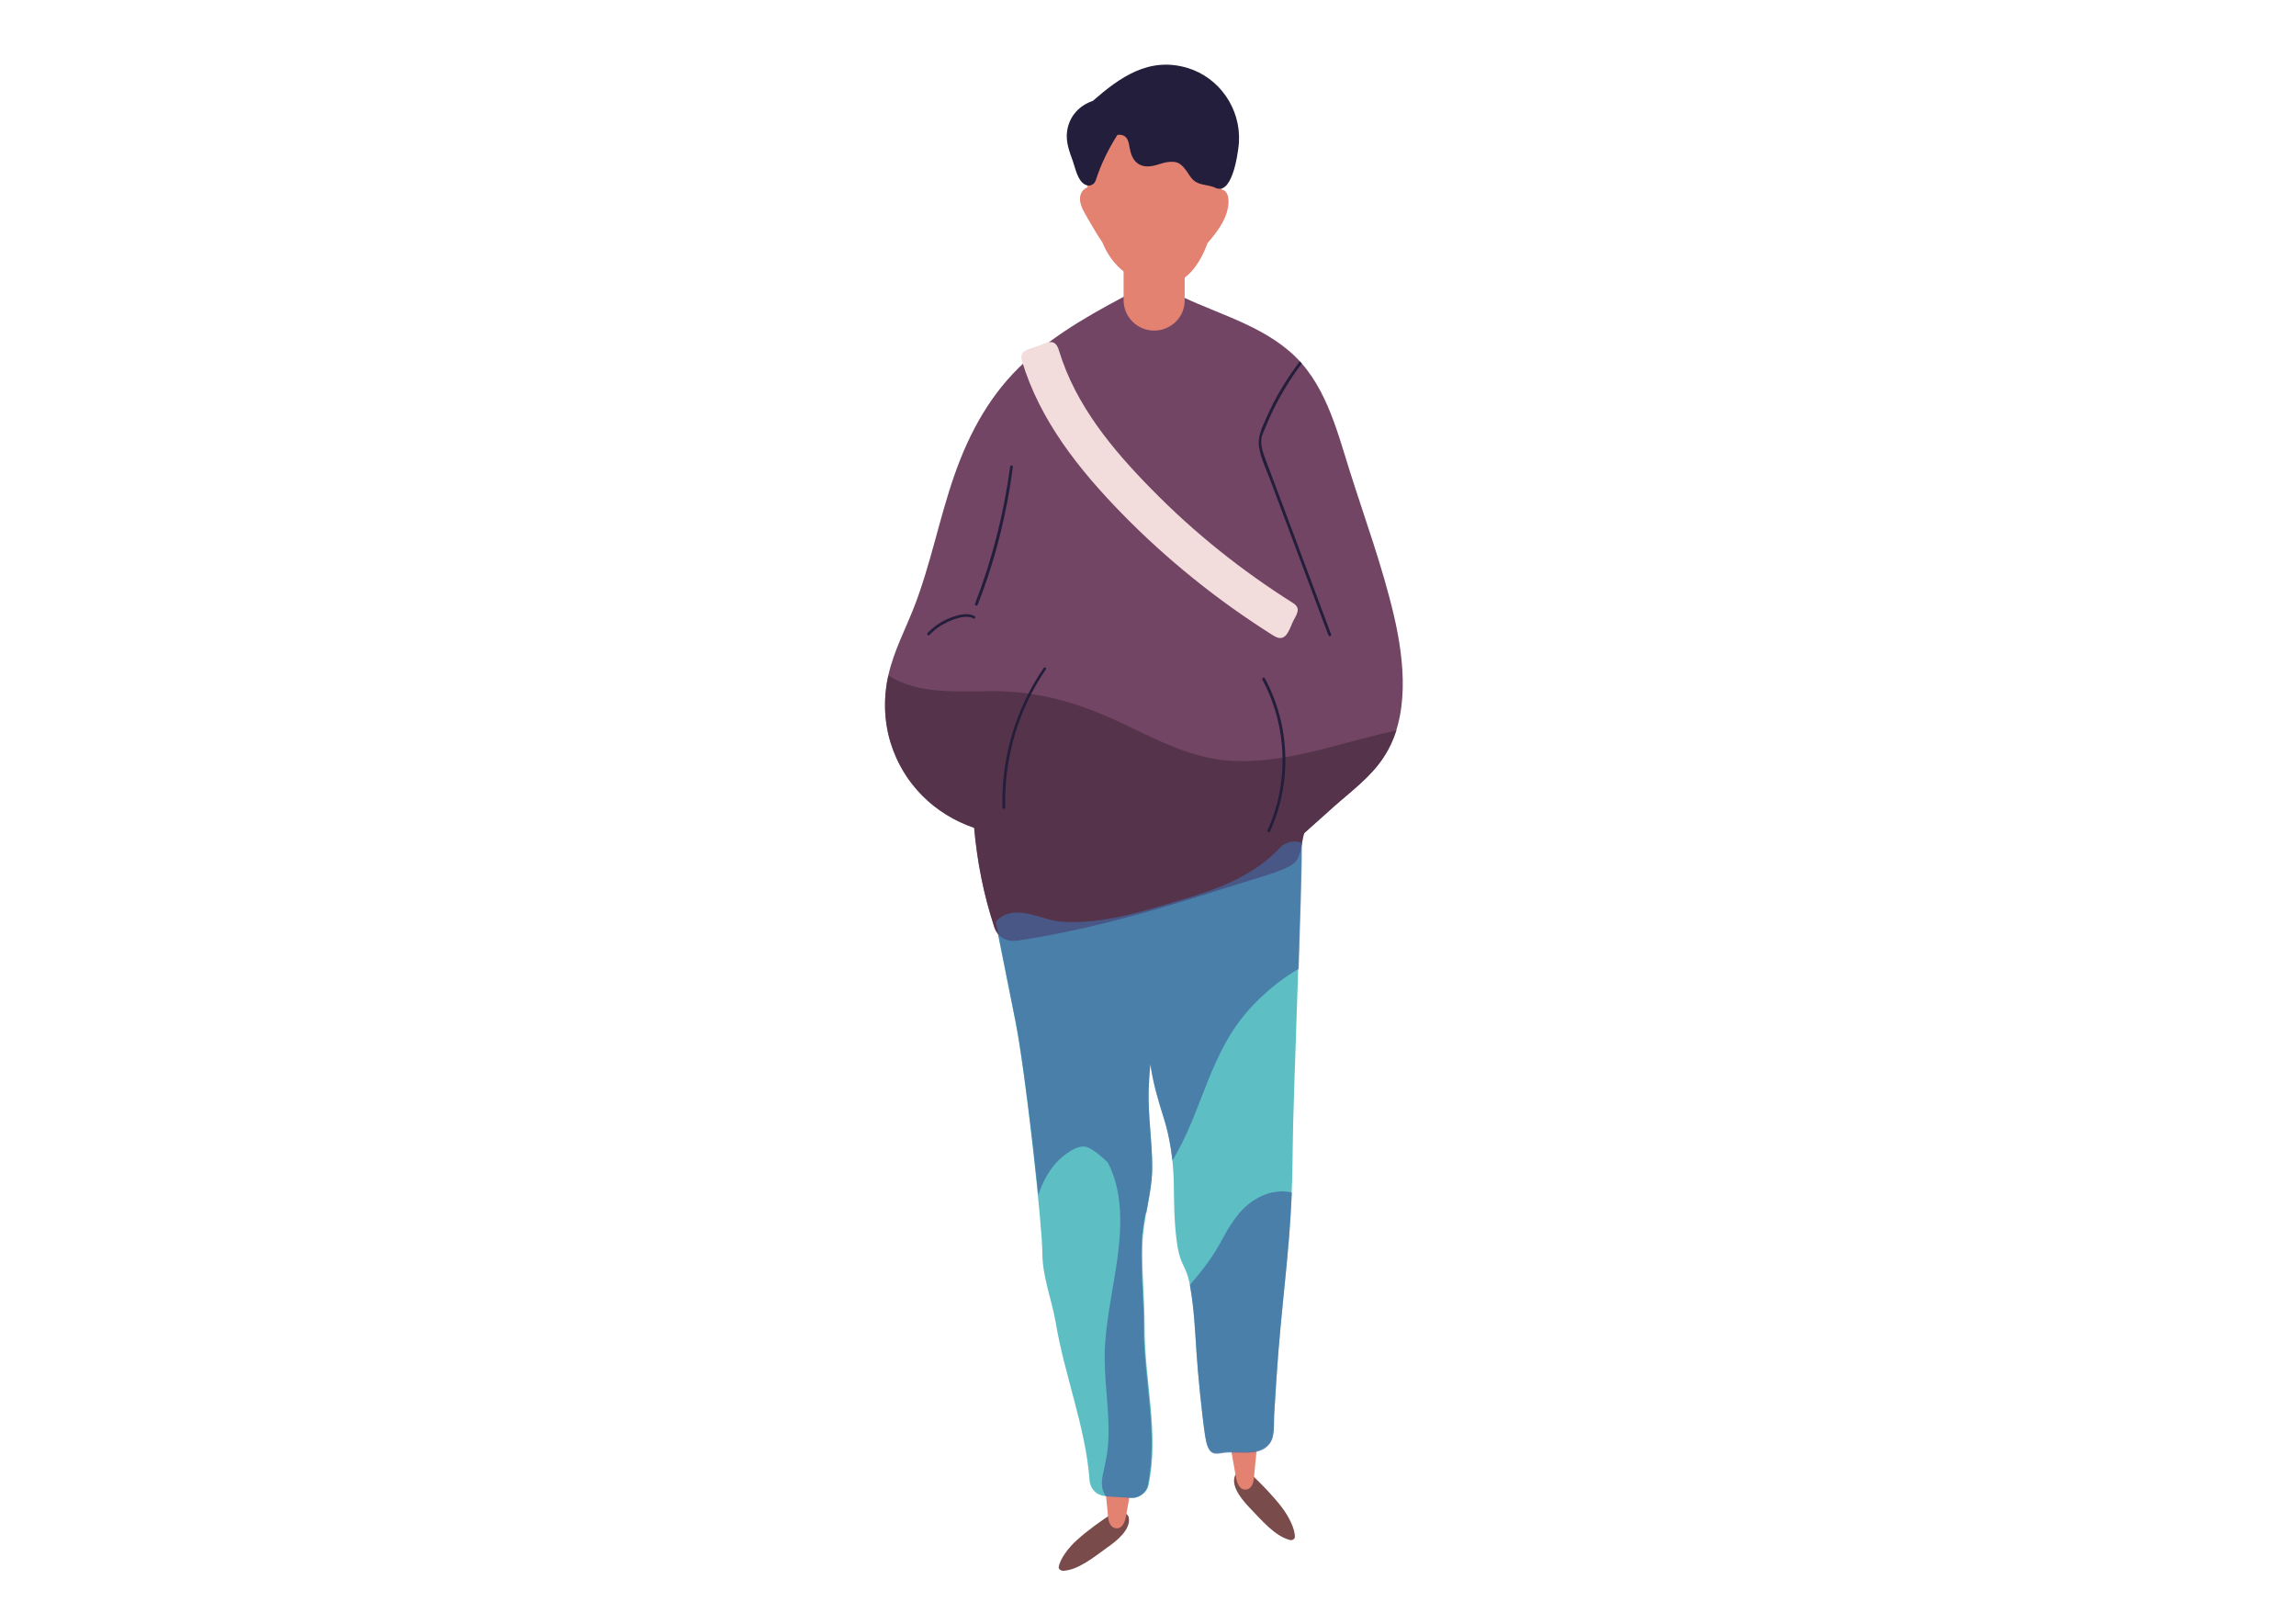 <?xml version="1.0" encoding="utf-8"?>
<!-- Generator: Adobe Illustrator 24.0.0, SVG Export Plug-In . SVG Version: 6.00 Build 0)  -->
<svg version="1.1" id="Layer_1" xmlns="http://www.w3.org/2000/svg" xmlns:xlink="http://www.w3.org/1999/xlink" x="0px" y="0px"
	 viewBox="0 0 841.9 595.3" style="enable-background:new 0 0 841.9 595.3;" xml:space="preserve">
<style type="text/css">
	.st0{fill:#7A4B4B;}
	.st1{fill:#E48272;}
	.st2{fill:#5DBFC4;}
	.st3{fill:#734564;}
	.st4{fill:#231E3B;}
	.st5{fill:#F2DCDC;}
	.st6{opacity:0.71;fill:#4A2C40;}
	.st7{opacity:0.71;fill:#43669F;}
</style>
<g>
	<path class="st0" d="M405.8,567.5c-4.5,3.2-10.3,8.1-16,8.4c-0.7,0-1.7-0.6-1.6-1.4c0.5-3,3.6-7.1,6.6-9.8c4.1-3.7,8.6-6.9,13.3-10
		c2.2-1.5,5.5,0,5.8,1.6C414.8,561,408.8,565.4,405.8,567.5z"/>
	<path class="st1" d="M403.9,528.9c0.6,8.7,1.4,17.3,2.3,26c0.1,1.1,0.1,5,3,5.4c1.8,0.2,3-1.3,3.6-4c1.6-8.6,3-17.2,4.3-25.8
		C412.6,530.7,408,530.2,403.9,528.9z"/>
	<path class="st0" d="M458.8,553.4c3.8,3.9,8.7,9.8,14.2,11.2c0.7,0.2,1.8-0.3,1.8-1.1c0.1-3-2.3-7.6-4.7-10.8
		c-3.4-4.4-7.3-8.4-11.3-12.2c-1.9-1.9-5.4-0.9-6,0.6C451.2,545.4,456.3,550.8,458.8,553.4z"/>
	<path class="st1" d="M462.2,514.7c-0.6,8.7-1.4,17.3-2.3,26c-0.1,1.1-0.1,5-3,5.4c-1.8,0.2-3-1.3-3.6-4c-1.6-8.6-3-17.2-4.3-25.8
		C453.6,516.5,458.2,516,462.2,514.7z"/>
	<path class="st2" d="M477.2,303.7c-0.2-6.6-23.3-0.3-24.9,6.4c-0.8,3.3-1.5,6.6-2.2,9.8c-1-0.8-2.2-1.3-3.5-1.2
		c-3.9,0.3-6,2.2-7.2,4.8c-0.6-0.8-1.2-1.5-1.9-2.2c-2-2.1-5.2-2.2-7.5-0.8c-0.1-2.2-0.2-4.3-0.3-6.5c-0.3-6.7-9.5-7.6-11.6-2.6
		c-3.1-0.1-6.4,2.1-6.8,5.9c0,0.1,0,0.3,0,0.4c-2.9-2.4-8.5-0.6-9.9,3.2c-1,2.8-1.7,5.8-2.2,8.8c-0.8-2.1-1.6-4.2-2.5-6.3
		c-2.3-5.3-9.3-2.7-11,1.4c-0.6,1.4-1,2.9-1.3,4.3c-0.9-1.1-1.9-2.2-3.1-3.1c-1.8-1.4-4.5-1.8-6.7-1.1c-0.8-3.9-1.6-7.8-2.3-11.7
		c-1.5-7.6-13.1-4.4-11.6,3.2c3.9,19.3,7.7,38.6,11.6,57.9c3.7,18.6,9.9,75.2,9.9,84.9c0,8.8,3.4,17.1,4.9,25.6
		c3.1,18.9,11,38.6,12.4,57.7c0.2,3.4,2.6,5.8,6,6c3.3,0.2,6.5,0.4,9.8,0.6c2.5,0.1,5.3-2,5.8-4.4c4.1-19.2-1.5-38.7-1.4-58.4
		c0-10-1.1-20-0.8-30c0.2-9.6,3.6-18.8,3.6-28.5c0-9.5-1.6-19-1.3-28.5c0.1-3.1,0.3-6.2,0.6-9.3c1,6.9,2.9,13.4,5,20
		c2.4,7.8,3.4,15.3,3.6,23.4c0.1,7.7,0.1,15.4,1.3,23.1c1.3,8.2,3.2,6.9,4.7,15c1.4,7.8,1.8,15.8,2.3,23.7c0.5,8,2,23.1,3.2,31.1
		c1,6.3,2.7,6.8,6,6.2c5.7-1.1,13.7,1.7,17.6-3.4c2.1-2.7,1.5-7.2,1.7-10.5c0.3-4.2,0.5-8.5,0.8-12.7c2.2-33.5,5.8-50.9,6-84.5
		C474.1,403.1,477.6,322,477.2,303.7z"/>
	<path class="st3" d="M511.2,226c-4.2-18.1-10.7-35.7-16.3-53.4c-4.9-15.6-9.2-33-22.3-44c-13-11-30-14.5-44.6-22.6
		c-2.1-1.1-4.1-1.2-5.8-0.5c-1.5-0.4-3.2-0.3-5,0.6c-14.6,7.6-29.2,15.5-41.4,26.6c-12.4,11.3-20.3,25.7-25.8,41.4
		c-5.6,16-8.7,32.7-14.8,48.4c-3.2,8.2-7.4,16.1-9.4,24.8c-1.9,8.3-1.7,17,0.8,25.1c4.7,15.1,16.2,26.2,30.6,31.1
		c1.1,12.4,3.5,24.6,7.4,36.4c1.3,3.9,4.7,5.5,8.6,4.9c22.8-3.4,45-9.5,67-16.4c5.2-1.6,10.4-3.3,15.6-4.9c4.6-1.5,14.6-4,18.5-6.9
		c3.3-2.5,3-10.2,4.1-11.3l10.5-9.4c6.4-5.7,13.7-11,18.4-18.2C517.1,262.9,515,242.5,511.2,226z"/>
	<path class="st1" d="M423.2,121.2L423.2,121.2c-6.2,0-11.2-5-11.2-11.2V79.2h22.4V110C434.5,116.2,429.4,121.2,423.2,121.2z"/>
	<path class="st1" d="M449.6,70.5c-0.4-0.6-1-0.9-1.7-1c1-7,1.1-13.5,0-17.9c-3.3-13.8-17-26.5-33.1-21.2c-1.5,0.5-11.9,6.5-13,9.1
		c-3.8,9.1-4.4,19.2-3,29.2c-1.5,0.5-2.8,2-2.8,4.2c0,3,2.4,6.3,3.8,8.8c1.4,2.4,2.8,4.8,4.4,7.1c2.8,7,8,12.4,15.8,15
		c7.7,2.5,14,0,18.5-6.3c1.6-2.2,3.1-5.1,4.3-8.4c3.3-3.8,6.6-8.2,7.4-12.7C450.6,74.7,450.7,71.9,449.6,70.5z"/>
	<path class="st4" d="M435.4,24.9c-14.1-4.2-24.7,3.4-34.7,12.1c-4.8,1.6-8.6,5.5-9.4,11c-0.6,3.9,0.8,7.5,2.1,11.1
		c1,2.8,1.7,7.1,4.5,8.6c1.6,0.8,3.3,0.1,3.9-1.6c1.9-5.9,4.6-11.4,7.9-16.6c0.3-0.1,0.6-0.1,0.9-0.1c2.9,0.2,3.2,2.5,3.6,4.7
		c0.4,2.1,1,4.2,2.7,5.6c1.7,1.4,3.8,1.5,5.9,1.1c1.6-0.3,3.2-1,4.8-1.3c4.3-0.7,5.6,0.5,7.9,3.8c1.1,1.7,1.9,3,3.8,3.8
		c1.6,0.7,3.8,0.8,5.5,1.4c1.1,0.4,1.5,0.8,2.7,0.7c5.3-0.6,6.8-16.3,6.8-17.1C455,39.8,447.1,28.4,435.4,24.9z"/>
	<path class="st5" d="M474,221c-18.7-11.8-36-25.6-51.5-41.4c-14.5-14.7-28.1-31-34.2-51.1c-1.4-4.7-4.2-3-7.8-1.6
		c-3,1.2-6.9,1.3-5.8,5.3c6.5,21.8,20.9,39.9,36.6,56c16.7,17.1,35.4,32.1,55.6,44.8c4.2,2.7,5.5-1.1,7-4.7
		C475.2,225.5,477.5,223.1,474,221z"/>
	<path class="st6" d="M512.1,267.7c-5.1,1.2-10.1,2.5-15.2,3.8c-15,4-30.3,8.4-46,7.4c-14.8-1-28-8.4-41.1-14.5
		c-14.9-6.9-29.2-11-45.8-11c-12.6,0-27.5,1.3-38.3-5.8c-1.8,8.2-1.6,16.7,0.9,24.8c4.7,15.1,16.2,26.2,30.6,31.1
		c1.1,12.4,3.5,24.6,7.4,36.4c1.3,3.9,4.7,5.5,8.6,4.9c22.8-3.4,45-9.5,67-16.4c5.2-1.6,10.4-3.3,15.6-4.9c4.6-1.5,14.6-4,18.5-6.9
		c3.3-2.5,3-10.2,4.1-11.3l10.5-9.4c6.4-5.7,13.7-11,18.4-18.2C509.4,274.6,510.9,271.3,512.1,267.7z"/>
	<path class="st4" d="M382.7,244.9c-10.3,15-15.6,33-15.1,51.2c0,0.6,1,0.6,1,0c-0.5-18,4.7-35.8,14.9-50.7
		C383.9,244.9,383.1,244.4,382.7,244.9z"/>
	<path class="st4" d="M463.8,248.7c-0.3-0.6-1.2-0.1-0.9,0.5c9.1,16.9,9.9,37.6,1.9,55.1c-0.3,0.6,0.6,1.1,0.9,0.5
		C473.8,287,473.1,265.9,463.8,248.7z"/>
	<path class="st4" d="M370.4,171.1c-2.3,17.2-6.6,34.1-12.9,50.3c-0.2,0.6,0.7,0.9,1,0.3c6.4-16.3,10.7-33.3,12.9-50.6
		C371.4,170.5,370.4,170.5,370.4,171.1z"/>
	<path class="st4" d="M357.4,225.9c-2.7-1.5-6.3-0.4-8.9,0.6c-3.2,1.2-6,3.1-8.4,5.6c-0.4,0.5,0.3,1.2,0.7,0.7
		c2-2.1,4.3-3.7,6.9-4.9c2.6-1.1,6.6-2.6,9.2-1.2C357.4,227.1,357.9,226.3,357.4,225.9z"/>
	<path class="st4" d="M465.2,153.9c3.2-7.3,7.3-14.2,12.1-20.6c-0.2-0.3-0.4-0.5-0.7-0.8c-4.9,6.5-9.1,13.4-12.3,20.8
		c-1.4,3.2-3.1,6.5-2.7,10.1c0.6,4.6,3,9.3,4.6,13.7c7,18.6,13.9,37.2,20.9,55.8c0.2,0.6,1.2,0.3,1-0.3c-6.5-17.4-13-34.7-19.5-52.1
		c-1.6-4.3-3.3-8.6-4.9-13c-0.9-2.5-1.6-4.9-1-7.6C463.4,158,464.4,155.9,465.2,153.9z"/>
	<g>
		<path class="st7" d="M460.3,439.7c-6.1,3.7-9.5,9.8-12.8,15.9c-3.2,5.8-7,10.6-11.2,15.5c0,0.2,0.1,0.4,0.1,0.7
			c1.4,7.8,1.8,15.8,2.3,23.7c0.5,8,2,23.1,3.2,31.1c1,6.3,2.7,6.8,6,6.2c5.7-1.1,13.7,1.7,17.6-3.4c2.1-2.7,1.5-7.2,1.7-10.5
			c0.3-4.2,0.5-8.5,0.8-12.7c1.8-27.9,4.7-44.7,5.7-69C469.2,436.1,464.4,437.2,460.3,439.7z"/>
		<path class="st7" d="M469,311.1c-9.6,10.2-22.7,14.9-35.8,18.8c-14.2,4.2-29.1,9.1-44.1,8c-6.7-0.5-15.1-5.8-21.5-2
			c-1,0.6-1.8,1.2-2.5,2c2.4,12.2,4.9,24.4,7.3,36.6c2.5,12.6,6.2,42.6,8.3,63.6c1.5-4.3,3.5-8.3,6.4-11.6c2.4-2.7,8.2-7.5,11.9-5.8
			c2.3,1.1,4.8,3.1,7.2,5.5c6.5,12.3,4.8,27.9,2.6,41.3c-1.5,9.1-3.3,18.2-3.7,27.4c-0.3,9.7,1.3,19.4,1.4,29.1
			c0.1,4.9-0.5,9.5-1.6,14.3c-0.8,3.4-1.6,6.6,0.3,9.8c0.1,0.2,0.2,0.3,0.3,0.5c3.2,0.2,6.4,0.4,9.5,0.6c2.5,0.1,5.3-2,5.8-4.4
			c4.1-19.2-1.5-38.7-1.4-58.4c0-10-1.1-20-0.8-30c0.1-4,0.7-8,1.5-11.9c0.1,0.1,0.1,0.2,0.2,0.3c1-5.6,2.2-11.1,2.2-16.8
			c0-9.5-1.6-19-1.3-28.5c0.1-3.1,0.3-6.2,0.6-9.3c1,6.9,2.9,13.4,5,20c1.6,5.1,2.5,10.1,3.1,15.3c11.4-18.7,13.5-40.3,29.6-57
			c4.4-4.6,9.3-8.7,14.7-12.1c0.7-0.4,1.3-0.8,2-1.2c0.6-18.4,1.2-36,1.2-46.2C474.7,308,471.5,308.4,469,311.1z"/>
	</g>
</g>
</svg>
